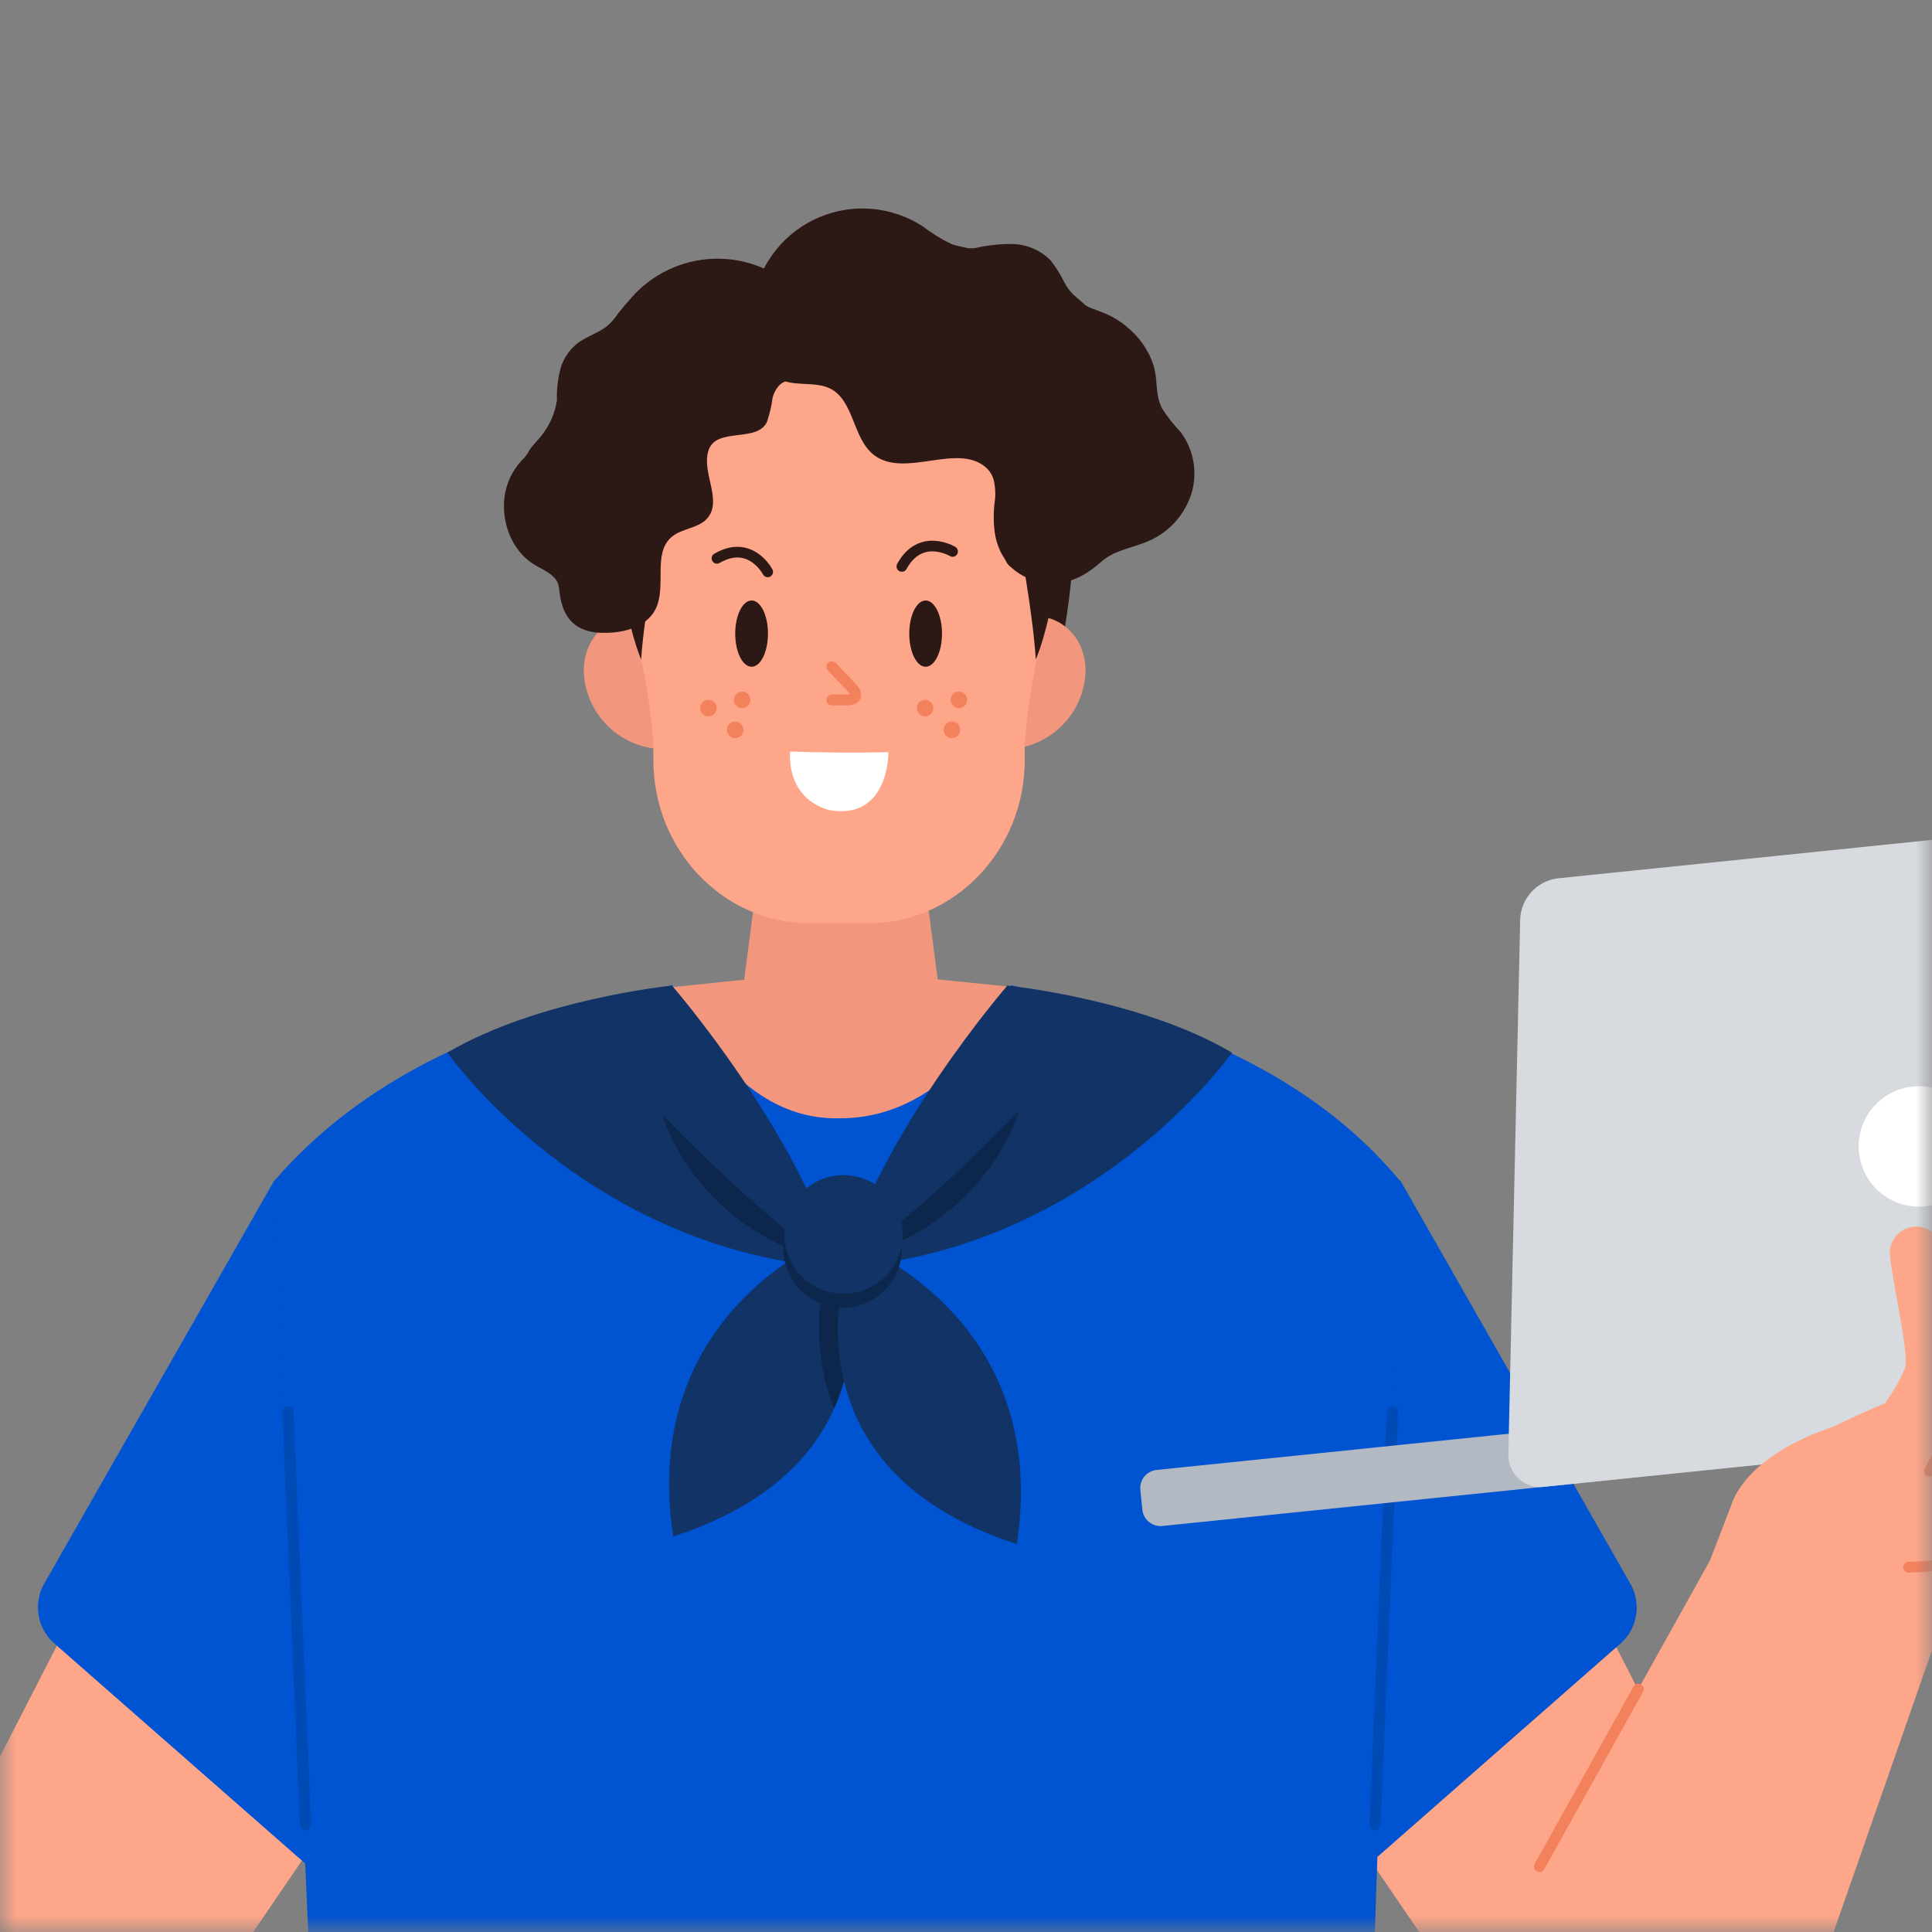 <svg width="60" height="60" viewBox="0 0 60 60" fill="none" xmlns="http://www.w3.org/2000/svg">
  <rect x="0" y="0" width="60" height="60" fill="#808080" stroke="none"/>
  <mask id="mask0_743_5005" style="mask-type:alpha" maskUnits="userSpaceOnUse" x="0" y="0" width="60" height="60">
    <rect width="60" height="60" fill="#C4C4C4"/>
  </mask>
  <g mask="url(#mask0_743_5005)">
    <path d="M23.043 30.945H29.19L28.452 25.305H23.781L23.043 30.945Z" fill="#F2977E"/>
    <path d="M32.987 19.931C32.987 19.931 34.056 14.871 32.603 12.036C30.593 8.724 27.806 8.243 26.078 8.279H25.628C23.895 8.243 20.763 8.729 19.103 12.036C17.773 14.381 18.308 19.029 19.123 20.483" fill="#2C1815"/>
    <path d="M20.482 19.376C19.285 18.667 17.994 19.657 18.142 21.032C18.178 21.359 18.277 21.676 18.436 21.965C18.594 22.253 18.807 22.508 19.064 22.714C19.32 22.92 19.615 23.073 19.931 23.166C20.247 23.258 20.578 23.287 20.905 23.251" fill="#F2977E"/>
    <path d="M31.361 19.376C32.558 18.667 33.849 19.657 33.701 21.032C33.665 21.359 33.566 21.676 33.407 21.965C33.249 22.253 33.036 22.508 32.779 22.714C32.523 22.92 32.228 23.073 31.912 23.166C31.596 23.258 31.265 23.287 30.938 23.251" fill="#F2977E"/>
    <path d="M32.585 18.06C32.585 16.327 31.896 14.665 30.671 13.44C29.446 12.215 27.785 11.527 26.052 11.527C24.319 11.527 22.658 12.215 21.432 13.44C20.207 14.665 19.519 16.327 19.519 18.06C19.52 18.686 19.609 19.308 19.785 19.909C20.036 20.944 20.205 21.997 20.291 23.059V23.613C20.291 26.394 22.466 28.671 25.124 28.671H26.991C29.648 28.671 31.824 26.394 31.824 23.613V23.095C31.825 23.083 31.825 23.071 31.824 23.059C31.908 22.008 32.073 20.964 32.319 19.939C32.499 19.329 32.589 18.696 32.585 18.06Z" fill="#FEA689"/>
    <path d="M31.095 13.793C31.095 13.793 32.067 18.555 32.166 20.483C32.841 18.863 33.066 15.774 33.066 15.774L31.095 13.793Z" fill="#2C1815"/>
    <path d="M21.058 13.793C21.058 13.793 20.014 18.555 19.913 20.483C19.238 18.863 19.092 15.774 19.092 15.774L21.058 13.793Z" fill="#2C1815"/>
    <path d="M25.833 20.706L26.46 21.365C26.656 21.57 26.593 21.736 26.323 21.736H25.833" stroke="#F2815C" stroke-width="0.338" stroke-miterlimit="10" stroke-linecap="round"/>
    <path d="M28.746 20.706C29.027 20.706 29.255 20.246 29.255 19.678C29.255 19.11 29.027 18.649 28.746 18.649C28.465 18.649 28.238 19.11 28.238 19.678C28.238 20.246 28.465 20.706 28.746 20.706Z" fill="#2C1815"/>
    <path d="M27.59 23.361C26.503 23.381 25.625 23.374 24.539 23.34C24.539 23.34 24.368 24.749 25.733 25.154C27.619 25.503 27.59 23.361 27.59 23.361Z" fill="white"/>
    <path d="M29.583 17.126C29.583 17.126 28.591 16.527 28.008 17.591" stroke="#2C1815" stroke-width="0.331" stroke-miterlimit="10" stroke-linecap="round"/>
    <path d="M23.841 17.76C23.841 17.76 23.306 16.732 22.266 17.34" stroke="#2C1815" stroke-width="0.331" stroke-miterlimit="10" stroke-linecap="round"/>
    <path d="M23.342 20.706C23.623 20.706 23.85 20.246 23.85 19.678C23.85 19.11 23.623 18.649 23.342 18.649C23.061 18.649 22.833 19.11 22.833 19.678C22.833 20.246 23.061 20.706 23.342 20.706Z" fill="#2C1815"/>
    <path d="M22.001 22.247C22.142 22.247 22.257 22.132 22.257 21.99C22.257 21.849 22.142 21.734 22.001 21.734C21.859 21.734 21.744 21.849 21.744 21.99C21.744 22.132 21.859 22.247 22.001 22.247Z" fill="#F2815C"/>
    <path d="M23.047 21.99C23.189 21.99 23.303 21.875 23.303 21.734C23.303 21.592 23.189 21.477 23.047 21.477C22.905 21.477 22.791 21.592 22.791 21.734C22.791 21.875 22.905 21.99 23.047 21.99Z" fill="#F2815C"/>
    <path d="M22.831 22.922C22.973 22.922 23.088 22.807 23.088 22.665C23.088 22.523 22.973 22.409 22.831 22.409C22.689 22.409 22.575 22.523 22.575 22.665C22.575 22.807 22.689 22.922 22.831 22.922Z" fill="#F2815C"/>
    <path d="M28.73 22.247C28.872 22.247 28.987 22.132 28.987 21.99C28.987 21.849 28.872 21.734 28.73 21.734C28.589 21.734 28.474 21.849 28.474 21.99C28.474 22.132 28.589 22.247 28.73 22.247Z" fill="#F2815C"/>
    <path d="M29.779 21.99C29.921 21.99 30.035 21.875 30.035 21.734C30.035 21.592 29.921 21.477 29.779 21.477C29.637 21.477 29.523 21.592 29.523 21.734C29.523 21.875 29.637 21.99 29.779 21.99Z" fill="#F2815C"/>
    <path d="M29.563 22.922C29.705 22.922 29.82 22.807 29.82 22.665C29.82 22.523 29.705 22.409 29.563 22.409C29.421 22.409 29.306 22.523 29.306 22.665C29.306 22.807 29.421 22.922 29.563 22.922Z" fill="#F2815C"/>
    <path d="M23.405 9.255C23.513 8.703 23.755 8.186 24.11 7.749C24.464 7.312 24.92 6.968 25.438 6.749C25.956 6.529 26.52 6.439 27.081 6.488C27.642 6.537 28.182 6.722 28.654 7.028C28.934 7.244 29.235 7.429 29.554 7.581C29.687 7.625 29.823 7.659 29.961 7.685C30.071 7.716 30.186 7.721 30.299 7.701C30.663 7.618 31.035 7.576 31.408 7.577C31.866 7.579 32.304 7.762 32.627 8.085C32.797 8.305 32.944 8.541 33.066 8.79C33.136 8.924 33.227 9.045 33.336 9.15L33.692 9.462C33.917 9.665 34.63 9.658 35.366 10.515C36.162 11.526 35.748 12.007 36.09 12.689C36.262 12.953 36.458 13.201 36.675 13.429C36.873 13.699 37.006 14.011 37.062 14.34C37.119 14.67 37.098 15.008 37.002 15.328C36.901 15.647 36.734 15.941 36.513 16.192C36.291 16.442 36.019 16.643 35.715 16.782C35.226 17.007 34.628 17.07 34.214 17.434C34.068 17.562 33.476 18.098 32.83 18.096C32.524 18.114 32.217 18.067 31.93 17.959C31.736 17.877 31.558 17.763 31.404 17.621C31.335 17.571 31.279 17.506 31.241 17.43C31.206 17.349 31.151 17.279 31.109 17.205C30.988 16.974 30.912 16.723 30.884 16.465C30.853 16.191 30.853 15.915 30.884 15.641C30.919 15.436 30.919 15.227 30.884 15.022C30.861 14.846 30.783 14.682 30.659 14.554C29.777 13.704 28.112 14.876 27.142 14.131C26.478 13.618 26.53 12.455 25.792 12.072C25.268 11.805 24.552 12.059 24.091 11.692C23.778 11.44 23.713 10.997 23.67 10.597" fill="#2C1815"/>
    <path d="M24.716 8.995C24.37 8.671 23.963 8.419 23.518 8.255C23.073 8.09 22.6 8.016 22.127 8.037C21.653 8.058 21.188 8.174 20.76 8.377C20.331 8.58 19.948 8.866 19.631 9.22C19.485 9.382 19.334 9.559 19.197 9.733C19.102 9.879 18.987 10.011 18.855 10.126C18.552 10.367 18.158 10.461 17.867 10.718C17.675 10.888 17.528 11.103 17.438 11.344C17.331 11.696 17.284 12.064 17.296 12.432C17.238 12.817 17.083 13.181 16.846 13.49C16.715 13.67 16.535 13.821 16.423 14.012C16.389 14.081 16.345 14.145 16.295 14.203C15.987 14.497 15.776 14.878 15.69 15.294C15.527 16.14 15.867 17.113 16.63 17.558C16.902 17.718 17.238 17.846 17.337 18.143C17.413 18.368 17.321 19.558 18.583 19.648C19.258 19.691 20.061 19.52 20.363 18.908C20.707 18.208 20.262 17.191 20.853 16.68C21.18 16.399 21.708 16.413 21.978 16.082C22.446 15.517 21.753 14.631 22.017 13.951C22.28 13.272 23.517 13.746 23.817 13.105C23.901 12.86 23.961 12.607 23.994 12.349C24.059 12.1 24.237 11.838 24.496 11.827" fill="#2C1815"/>
    <path d="M23.652 8.862C23.464 9.702 23.614 10.583 24.069 11.314" stroke="#2C1815" stroke-width="0.338" stroke-miterlimit="10" stroke-linecap="round"/>
    <path d="M32.219 42.618L47.105 64.443C47.719 65.319 48.639 65.933 49.683 66.163C50.727 66.394 51.82 66.225 52.746 65.69L53.097 65.481C54.009 64.919 54.678 64.037 54.973 63.008C55.268 61.978 55.168 60.876 54.692 59.916L42.693 36.537" fill="#FEA689"/>
    <path d="M53.09 48.489L47.044 59.336L55.707 63.544L61.201 47.814" fill="#FEA689"/>
    <path d="M51.263 66.491C53.925 66.491 56.083 64.333 56.083 61.672C56.083 59.01 53.925 56.852 51.263 56.852C48.601 56.852 46.444 59.01 46.444 61.672C46.444 64.333 48.601 66.491 51.263 66.491Z" fill="#FEA689"/>
    <path d="M50.88 52.456L47.809 57.968" stroke="#F2815C" stroke-width="0.338" stroke-miterlimit="10" stroke-linecap="round"/>
    <path d="M37.439 45.604C40.783 45.604 43.494 42.893 43.494 39.549C43.494 36.205 40.783 33.495 37.439 33.495C34.095 33.495 31.384 36.205 31.384 39.549C31.384 42.893 34.095 45.604 37.439 45.604Z" fill="#FEA689"/>
    <path d="M19.72 42.618L4.832 64.444C4.218 65.319 3.299 65.932 2.255 66.163C1.211 66.393 0.119 66.225 -0.806 65.69L-1.157 65.481C-2.069 64.919 -2.739 64.037 -3.034 63.008C-3.329 61.978 -3.229 60.876 -2.753 59.916L9.247 36.532" fill="#FEA689"/>
    <path d="M0.676 66.491C3.338 66.491 5.496 64.333 5.496 61.672C5.496 59.01 3.338 56.852 0.676 56.852C-1.985 56.852 -4.143 59.01 -4.143 61.672C-4.143 64.333 -1.985 66.491 0.676 66.491Z" fill="#FEA689"/>
    <path d="M14.5 45.604C17.844 45.604 20.555 42.893 20.555 39.549C20.555 36.205 17.844 33.495 14.5 33.495C11.156 33.495 8.446 36.205 8.446 39.549C8.446 42.893 11.156 45.604 14.5 45.604Z" fill="#FEA689"/>
    <path d="M20.548 30.689C20.548 33.798 23.068 35.745 26.173 35.745C29.278 35.745 31.798 33.798 31.798 30.689L26.173 30.113L20.548 30.689Z" fill="#F2977E"/>
    <path d="M43.483 36.651L50.658 49.229C50.81 49.517 50.863 49.848 50.81 50.17C50.756 50.492 50.598 50.787 50.361 51.011L42.009 58.341C41.773 58.545 41.468 58.65 41.157 58.634C40.846 58.618 40.553 58.483 40.339 58.256L35.189 52.707" fill="#0053D1"/>
    <path d="M8.527 36.645L1.349 49.224C1.198 49.513 1.145 49.843 1.199 50.164C1.253 50.486 1.411 50.781 1.648 51.004L9.998 58.328C10.234 58.531 10.54 58.635 10.85 58.618C11.161 58.602 11.454 58.467 11.668 58.24L16.82 52.691" fill="#0053D1"/>
    <path d="M20.868 30.597C21.185 31.092 22.78 34.762 26.002 34.73C29.195 34.782 30.973 31.805 31.402 30.595C32.644 30.928 39.46 31.81 43.474 36.67L42.108 77.734H10.372L8.522 36.67C12.838 31.657 19.61 30.932 20.868 30.597Z" fill="#0053D1"/>
    <path d="M43.246 43.852L42.702 56.659" stroke="#004AB5" stroke-width="0.349" stroke-miterlimit="10" stroke-linecap="round"/>
    <path d="M8.943 43.852L9.487 56.659" stroke="#004AB5" stroke-width="0.349" stroke-miterlimit="10" stroke-linecap="round"/>
    <path d="M68.621 42.288L35.92 45.65C35.609 45.682 35.382 45.961 35.414 46.272L35.477 46.885C35.51 47.197 35.788 47.423 36.099 47.391L68.8 44.029C69.111 43.997 69.338 43.719 69.306 43.407L69.243 42.794C69.211 42.483 68.932 42.256 68.621 42.288Z" fill="#B3B9C2"/>
    <path d="M46.844 45.145C46.837 45.291 46.862 45.436 46.918 45.57C46.973 45.705 47.058 45.825 47.165 45.924C47.273 46.022 47.4 46.095 47.539 46.138C47.678 46.181 47.825 46.194 47.969 46.173L69.859 43.923C70.17 43.881 70.457 43.732 70.669 43.501C70.882 43.27 71.008 42.972 71.025 42.659L71.389 26.056C71.396 25.911 71.371 25.766 71.316 25.631C71.26 25.497 71.176 25.376 71.068 25.278C70.961 25.18 70.833 25.106 70.694 25.063C70.555 25.02 70.409 25.008 70.264 25.028L48.374 27.278C48.063 27.318 47.775 27.466 47.562 27.697C47.35 27.928 47.225 28.227 47.211 28.54L46.844 45.145Z" fill="#D7DADF"/>
    <path d="M59.593 37.473C60.625 37.473 61.462 36.636 61.462 35.603C61.462 34.571 60.625 33.733 59.593 33.733C58.56 33.733 57.723 34.571 57.723 35.603C57.723 36.636 58.56 37.473 59.593 37.473Z" fill="white"/>
    <path d="M59.919 45.69L60.837 44.014C60.837 44.014 61.354 43.44 61.159 42.409C60.963 41.379 60.308 38.767 60.308 38.767L58.699 39.03C58.744 39.651 59.296 42.061 59.167 42.472C59.002 42.863 58.792 43.234 58.542 43.577C58.542 43.577 57.734 43.912 56.902 44.326C56.069 44.74 55.493 44.752 54.472 45.699" fill="#FEA689"/>
    <path d="M59.507 39.727C59.958 39.727 60.324 39.362 60.324 38.91C60.324 38.459 59.958 38.094 59.507 38.094C59.056 38.094 58.69 38.459 58.69 38.91C58.69 39.362 59.056 39.727 59.507 39.727Z" fill="#FEA689"/>
    <path d="M62.383 45.604L63.42 43.501C63.42 43.501 63.712 42.947 63.343 42.092C62.914 40.778 61.741 38.053 61.741 38.053L60.196 38.562L61.12 42.592L60.292 44.034L59.692 44.871" fill="#FEA689"/>
    <path d="M63.465 42.443L62.304 38.001L63.847 37.473C63.847 37.473 65.422 41.419 65.839 42.391C66.255 43.363 65.465 44.153 65.465 44.153C64.864 45.043 64.207 45.893 63.499 46.7C62.727 47.303 59.329 49.879 55.399 50.034L53.054 48.594L53.801 46.653C53.801 46.653 54.195 45.237 56.906 44.317" fill="#FEA689"/>
    <path d="M59.919 45.69L60.837 44.013C60.837 44.013 61.354 43.44 61.159 42.409C60.963 41.379 60.385 39.086 60.385 39.086" stroke="#F2815C" stroke-width="0.338" stroke-miterlimit="10" stroke-linecap="round"/>
    <path d="M60.562 48.554C60.137 48.623 59.708 48.662 59.278 48.671" stroke="#F2815C" stroke-width="0.338" stroke-miterlimit="10" stroke-linecap="round"/>
    <path d="M13.893 32.691C13.893 32.691 18.192 38.818 26.005 39.369C24.803 35.142 20.868 30.608 20.868 30.608C20.868 30.608 16.705 31.029 13.893 32.691Z" fill="#113366"/>
    <path d="M38.26 32.691C38.26 32.691 33.961 38.818 26.151 39.369C27.352 35.142 31.285 30.608 31.285 30.608C31.285 30.608 35.446 31.029 38.26 32.691Z" fill="#113366"/>
    <path d="M26.446 39.102C26.446 39.102 28.482 37.794 31.641 34.505C31.641 34.505 30.721 37.992 26.446 39.102Z" fill="#0D274C"/>
    <path d="M25.771 39.216C25.771 39.216 23.746 37.907 20.575 34.62C20.571 34.62 21.496 38.107 25.771 39.216Z" fill="#0D274C"/>
    <path d="M26.023 38.334C26.023 38.334 28.695 45.202 20.908 47.715C19.819 40.602 26.023 38.334 26.023 38.334Z" fill="#113366"/>
    <path d="M25.901 43.746C26.839 41.651 26.374 39.5 26.126 38.681C25.966 38.609 25.874 38.575 25.874 38.575C25.874 38.575 24.871 41.165 25.901 43.746Z" fill="#0D274C"/>
    <path d="M26.464 38.575C26.464 38.575 23.793 45.44 31.578 47.953C32.667 40.843 26.464 38.575 26.464 38.575Z" fill="#113366"/>
    <path d="M26.169 40.614C27.185 40.614 28.009 39.79 28.009 38.773C28.009 37.757 27.185 36.933 26.169 36.933C25.152 36.933 24.328 37.757 24.328 38.773C24.328 39.79 25.152 40.614 26.169 40.614Z" fill="#0D274C"/>
    <path d="M26.198 40.177C27.215 40.177 28.038 39.353 28.038 38.337C28.038 37.32 27.215 36.496 26.198 36.496C25.182 36.496 24.358 37.32 24.358 38.337C24.358 39.353 25.182 40.177 26.198 40.177Z" fill="#113366"/>
  </g>
</svg>
